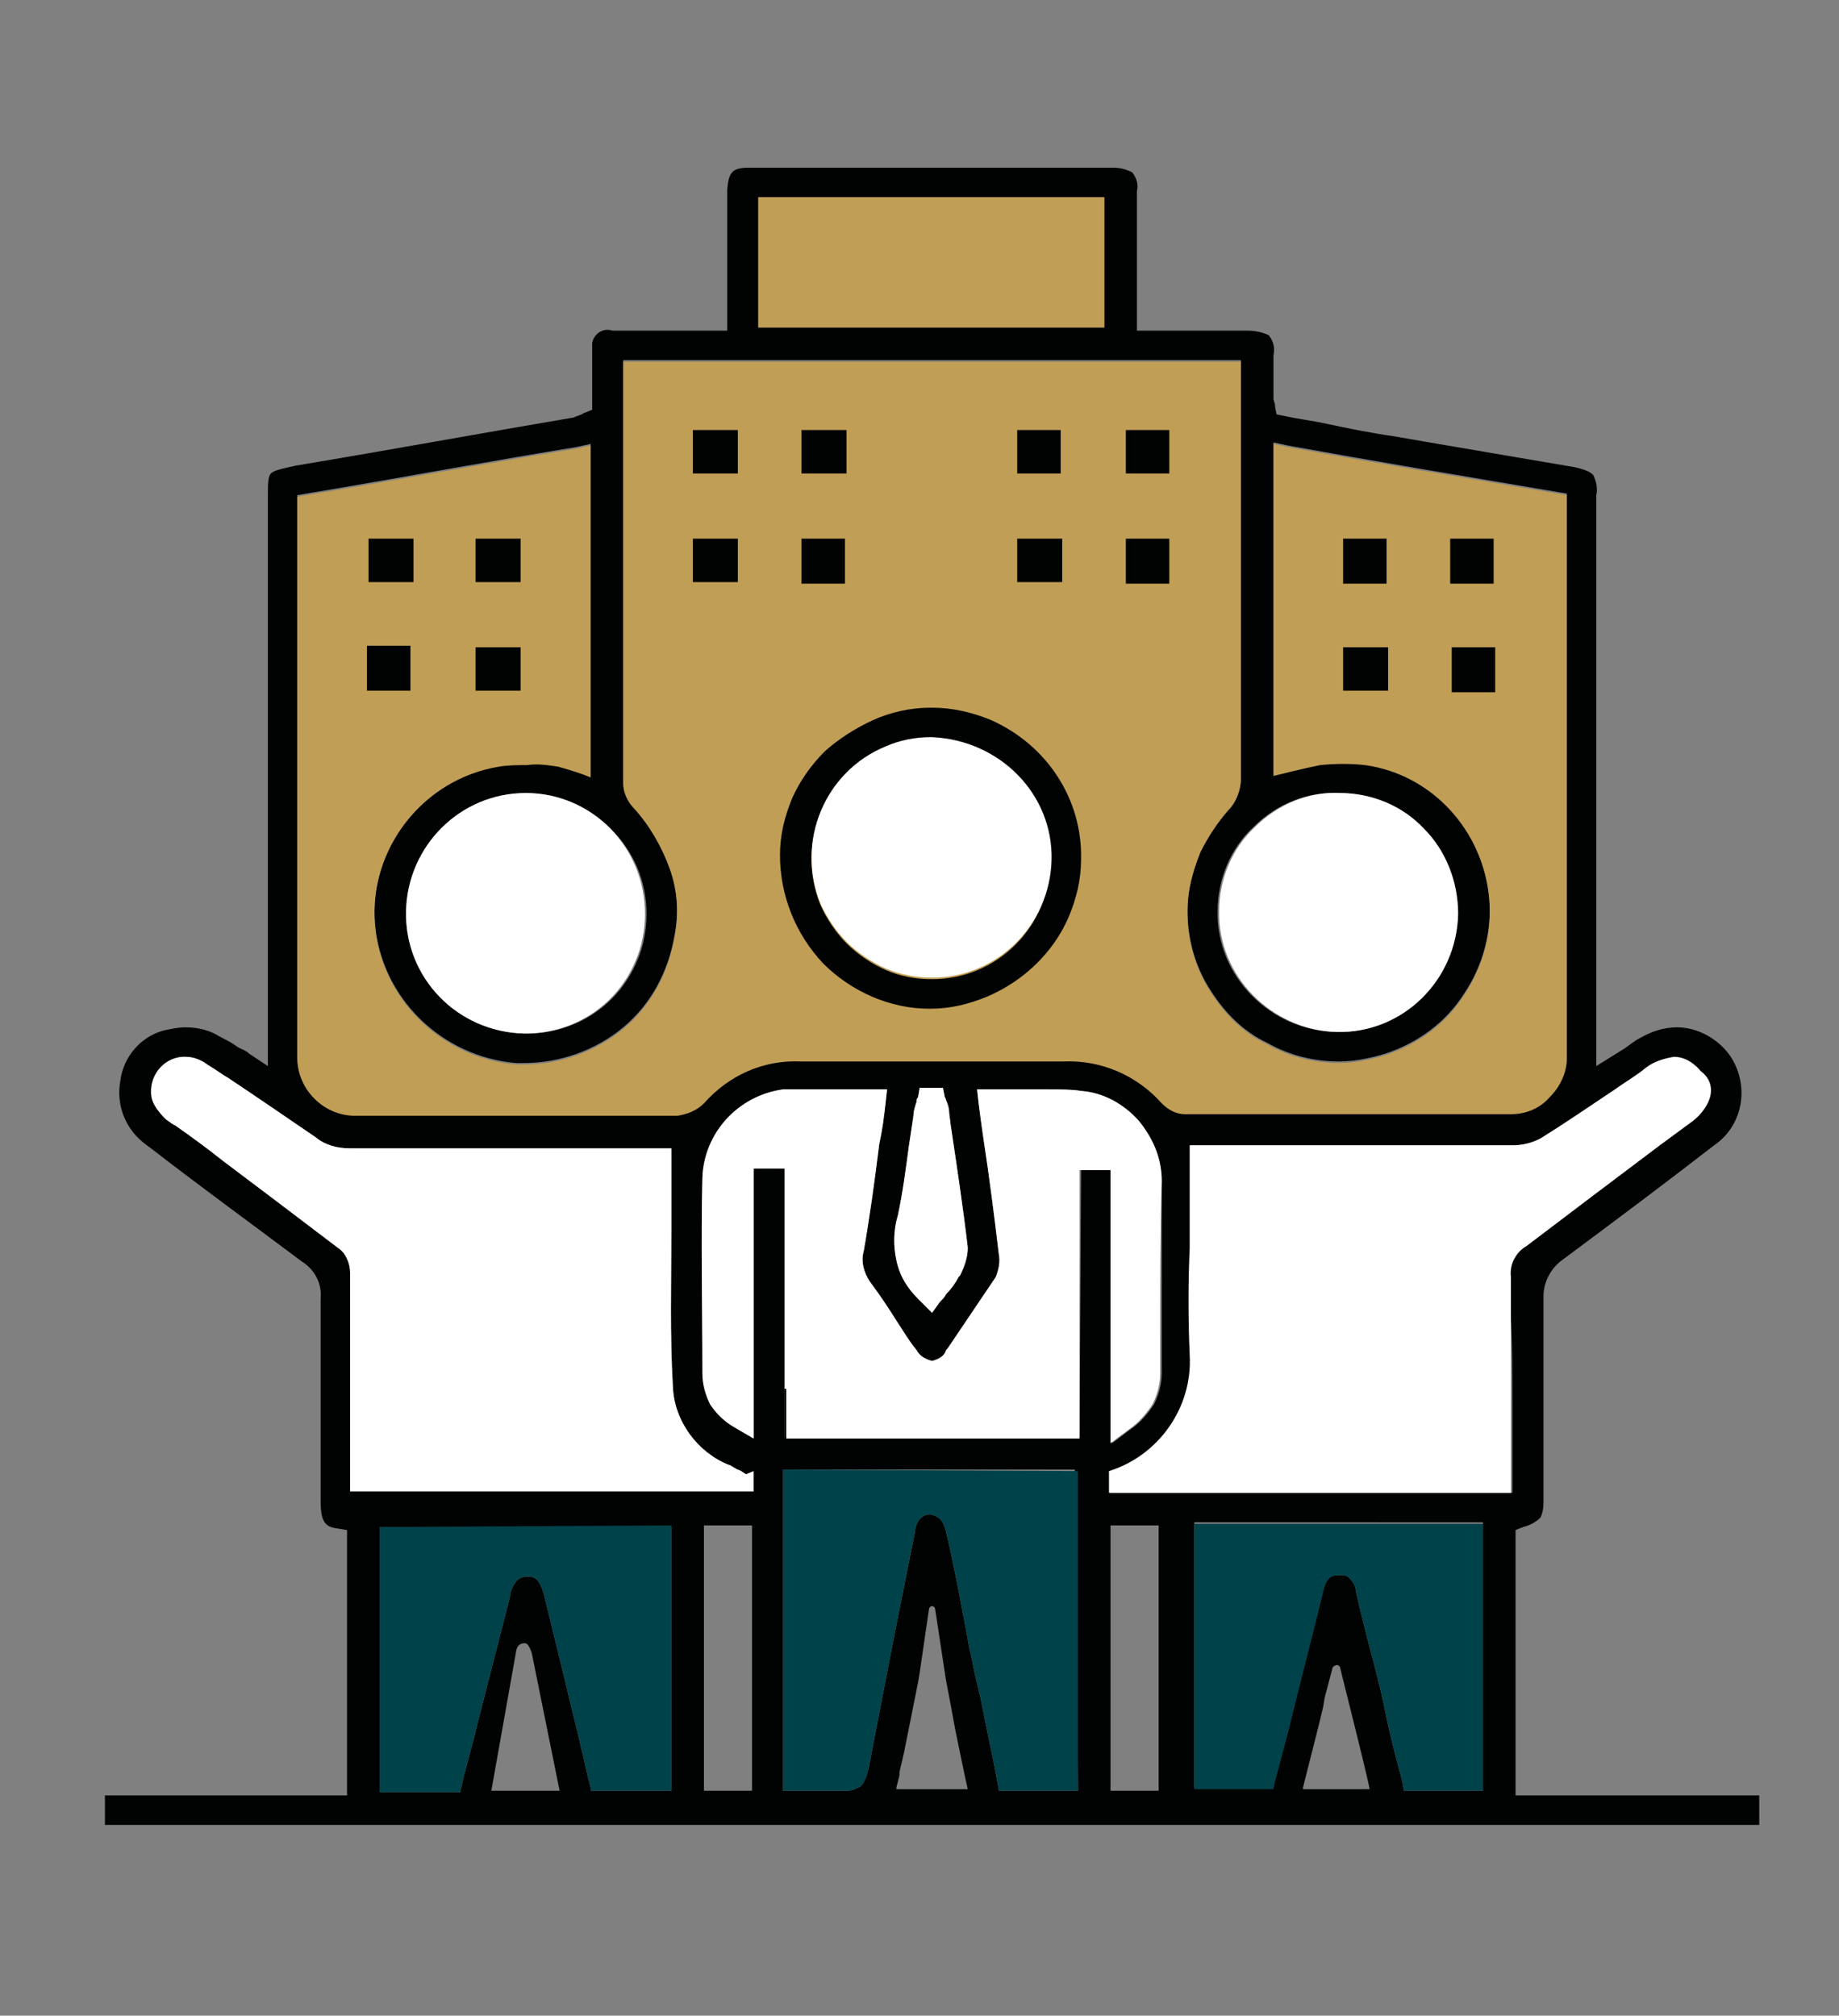 <?xml version="1.0" encoding="utf-8"?>
<!-- Generator: Adobe Illustrator 26.5.0, SVG Export Plug-In . SVG Version: 6.00 Build 0)  -->
<svg version="1.1" id="Calque_1" xmlns="http://www.w3.org/2000/svg" xmlns:xlink="http://www.w3.org/1999/xlink" x="0px" y="0px"
	 viewBox="0 0 118.5 129.9" style="enable-background:new 0 0 118.5 129.9;" xml:space="preserve">
<rect x="0" y="0" width="118.5" height="129.9" fill="#808080" stroke="none"/>
<style type="text/css">
	.st0{fill:#010202;}
	.st1{fill:#FFFFFF;}
	.st2{fill:#C09E55;}
	.st3{fill:#00424A;}
</style>
<g id="Groupe_271" transform="translate(-705.44 -1872.593)">
	<path id="Tracé_304" class="st0" d="M803.1,1988v-16.8l0.5-0.2c0.4-0.1,0.8-0.3,1.1-0.6c0.2-0.4,0.2-0.8,0.2-1.2
		c0-1.1,0-2.2,0-3.2c0-3.2,0-6.5,0-9.7c0-0.1,0-0.1,0-0.2c0-0.9,0.5-1.8,1.2-2.3c3.5-2.6,6.7-5,9.8-7.4c1.9-1.3,2.3-3.9,1-5.8
		c0,0,0,0,0,0c0,0,0,0,0,0c-0.8-1.1-2.1-1.8-3.4-1.8c-0.9,0-1.7,0.3-2.4,0.7c-0.4,0.2-0.7,0.5-1.2,0.8l-1.6,1v-2.9
		c0-11.1,0-22.6,0-33.9c0.1-0.4,0-0.9-0.2-1.3c-0.3-0.3-0.8-0.4-1.2-0.5c-2.9-0.5-5.9-1-8.8-1.5l-2.9-0.5c-1.4-0.2-2.9-0.5-4.3-0.8
		c-0.9-0.2-1.8-0.3-2.7-0.5l-0.5-0.1l-0.1-0.5c0,0,0-0.1,0-0.1c0-0.1-0.1-0.3-0.1-0.4c0-0.5,0-1,0-1.4s0-0.9,0-1.4
		c0.1-0.5,0-0.9-0.3-1.3c-0.4-0.2-0.9-0.3-1.4-0.3h-7.1v-9c0.1-0.4,0-0.8-0.3-1.2c-0.4-0.2-0.8-0.3-1.2-0.3h-19.4
		c-1.6,0-2.9,0-4.1,0c-1.1,0-1.3,0.3-1.4,1.4v9.1h-4.6c-1.1,0-2,0-2.8,0c-0.6-0.2-1.2,0.2-1.3,0.8c0,0.2,0,0.4,0,0.5
		c0,0.7,0,1.5,0,2.2c0,0.4,0,0.8,0,1.1v0.5l-0.5,0.2c-0.1,0-0.1,0.1-0.2,0.1c-0.2,0.1-0.3,0.1-0.5,0.2c-5.9,1-11.9,2.1-17.9,3.1
		c-0.9,0.2-1.4,0.3-1.6,0.5s-0.2,0.7-0.2,1.6v36.6l-1.2-0.8c-0.2-0.2-0.5-0.3-0.7-0.4c-0.4-0.3-0.8-0.5-1.2-0.7
		c-0.6-0.4-1.4-0.6-2.2-0.6c-0.5,0-0.9,0.1-1.4,0.2c-1.5,0.4-2.6,1.7-2.8,3.2c-0.3,1.6,0.3,3.2,1.7,4.2l0.4,0.3
		c3.1,2.4,6.4,4.8,9.6,7.2c0.8,0.5,1.3,1.4,1.2,2.4c0,2.2,0,4.5,0,6.7c0,2.1,0,4.2,0,6.3c0,1.4,0.3,1.7,1.1,1.8l0.6,0.1v17.1h-15.6
		v1.9h106.6v-1.9H803.1z M786.2,1925.9c1.5-1.5,3.5-2.3,5.5-2.2c2,0,4,0.8,5.4,2.3c1.5,1.5,2.3,3.5,2.2,5.5
		c-0.1,4.3-3.6,7.7-7.8,7.6s-7.7-3.6-7.6-7.8C783.9,1929.3,784.7,1927.3,786.2,1925.9L786.2,1925.9z M754.3,1885.3h22.3v8.4h-22.3
		V1885.3z M744.8,1926c1.5,1.5,2.3,3.4,2.3,5.5c0,1-0.2,2.1-0.6,3c-1.2,2.9-4,4.7-7.1,4.7h-0.1c-4.3-0.1-7.7-3.6-7.6-7.9
		c0.1-4.2,3.5-7.6,7.7-7.6h0C741.3,1923.7,743.3,1924.5,744.8,1926L744.8,1926z M724.6,1904.5l1.8-0.3c5.3-0.9,10.7-1.9,16.2-2.8
		l0.9-0.2v21.4c-0.7-0.3-1.4-0.5-2.1-0.7c-0.7-0.1-1.3-0.2-2-0.1c-0.6,0-1.2,0-1.8,0.1c-4.9,0.8-8.4,5.3-8,10.2
		c0.4,4.8,4.3,8.6,9.1,9c0.2,0,0.3,0,0.5,0c2.3,0,4.6-0.8,6.4-2.3c1.8-1.5,2.9-3.6,3.3-5.9c0.3-1.5,0.2-3-0.3-4.4
		c-0.5-1.4-1.3-2.8-2.3-3.9c-0.4-0.4-0.7-1-0.7-1.6c0-5.1,0-10.3,0-15.4v-11.8h39.8l0,0.7c0,0.1,0,0.2,0,0.3c0,0.2,0,0.5,0,0.8v0
		c0,8.2,0,16.7,0,25.1c0,0.7-0.3,1.5-0.8,2c-0.7,0.8-1.3,1.7-1.8,2.7c-0.4,1-0.7,2-0.8,3c-0.2,2.1,0.3,4.3,1.5,6.1
		c0.9,1.4,2.1,2.6,3.6,3.3c1.4,0.8,3,1.2,4.6,1.2c1,0,2-0.2,3-0.5c2.1-0.7,3.9-2,5.1-3.9c1.2-1.8,1.8-4,1.6-6.2
		c-0.4-4.4-3.7-8-8-8.6c-0.9-0.1-1.9-0.1-2.9,0c-1,0.2-3,0.7-3,0.7v-21.4l0.9,0.2c5.5,1,10.9,1.9,17.4,3l0.6,0.1v36.3
		c0,0.9-0.4,1.8-1.1,2.5c-0.6,0.7-1.5,1.1-2.5,1.1c-2.8,0-5.6,0-8.4,0c-4.2,0-8.4,0-12.6,0c-0.6,0-1.1-0.3-1.5-0.7
		c-1.6-1.8-3.9-2.8-6.3-2.7h0c-1.7,0-3.5,0-5.6,0H757c-2.4-0.1-4.6,0.9-6.2,2.7l0,0c-0.5,0.5-1.1,0.7-1.7,0.8c-2,0-4.1,0-6.3,0
		s-4.5,0-6.9,0c-2.3,0-4.8,0-7.6,0c-2,0-3.7-1.7-3.7-3.7L724.6,1904.5z M767.8,1953c0,0.6-0.2,1.2-0.5,1.8l-0.1,0.1
		c-0.2,0.4-0.5,0.8-0.8,1.1c-0.1,0.2-0.2,0.3-0.4,0.5l-0.5,0.7l-0.6-0.6l-0.1-0.1c-0.1-0.1-0.1-0.1-0.2-0.2l0,0
		c-0.7-0.7-1.2-1.5-1.4-2.5c-0.2-0.9-0.2-1.9,0.1-2.9c0.3-1.4,0.5-2.9,0.7-4.4c0.1-0.7,0.2-1.3,0.3-2c0-0.3,0.1-0.6,0.2-0.9
		c0-0.1,0-0.2,0.1-0.3l0.1-0.6h1.5l0.1,0.5c0,0.1,0.1,0.2,0.1,0.3c0.1,0.2,0.2,0.5,0.2,0.8l0.1,0.8
		C767.1,1947.8,767.5,1950.4,767.8,1953L767.8,1953z M737.1,1988l1.6-9c0.1-0.6,0.6-0.5,0.6-0.5c0.2,0,0.4,0.6,0.4,0.6l1.8,8.9
		L737.1,1988z M748.7,1988h-5.2l0-0.2l-0.1-0.4c-0.2-0.7-0.3-1.4-0.5-2.1c-0.3-1.4-0.7-2.8-1-4.2l-0.2-0.8c-0.4-1.6-0.8-3.3-1.2-4.9
		c-0.3-1.1-0.6-1.2-1.1-1.2c-0.3,0-0.5,0.1-0.7,0.3c-0.2,0.3-0.4,0.6-0.4,1c-0.7,2.7-1.4,5.5-2.1,8.2c-0.3,1.3-0.7,2.6-1,3.9
		l-0.1,0.4l0,0.1h-5.2v-17.1h18.8L748.7,1988z M753.9,1988h-3.1v-17.1h3.1V1988z M754,1968.7h-26v-5.3c0-2.9,0-5.9,0-8.8
		c0-0.6-0.3-1.3-0.8-1.6c-2.5-1.9-5-3.8-7.4-5.6c-1-0.8-2.1-1.6-3.1-2.3h0c-0.1,0-0.1-0.1-0.2-0.1c-0.1-0.1-0.3-0.2-0.4-0.3
		c-0.4-0.4-0.8-0.9-0.9-1.4c-0.2-1.3,0.7-2.5,2-2.6c0.1,0,0.1,0,0.2,0c0.5,0,1,0.2,1.4,0.5c0.5,0.3,0.9,0.6,1.4,0.9
		c1.8,1.2,3.7,2.5,5.6,3.8c0.6,0.5,1.4,0.7,2.2,0.7h0c2.7,0,5.6,0,9.4,0h11.3v0.8c0,1.5,0,3,0,4.4c0,3.5-0.1,6.8,0.1,10.2
		c0.1,2.2,1.6,4.2,3.6,5h0c0.1,0,0.2,0.1,0.2,0.1c0.1,0,0.1,0.1,0.2,0.1c0.1,0.1,0.2,0.1,0.4,0.2l0.3,0.2l0.3,0.1L754,1968.7z
		 M763.2,1987.9l0-0.1l0.2-0.8l0-0.2l0.3-1.3c0.3-1.5,0.6-3,0.9-4.5l0.1-0.6l0.6-4.1c0-0.1,0.1-0.2,0.2-0.2s0.2,0.1,0.2,0.2l0.7,4.6
		c0.2,1,0.4,2.1,0.6,3.2c0.2,1,0.4,1.9,0.6,2.9l0.2,0.9L763.2,1987.9z M774.9,1988h-5.1l0-0.1l-0.1-0.5c-0.3-1.7-0.7-3.4-1.1-5.5
		c-0.1-0.3-0.1-0.5-0.2-0.8c-0.2-0.8-0.3-1.5-0.5-2.3l-0.2-1.1c-0.4-2.1-0.8-4.3-1.3-6.4c-0.2-0.8-0.5-1-1-1.1h-0.1
		c-0.6,0-0.9,0.7-0.9,1.1c-0.3,1.5-0.6,3-0.9,4.5c-0.7,3.5-1.4,7.2-2.1,10.8c-0.1,0.4-0.2,0.7-0.4,1c-0.1,0.1-0.2,0.2-0.3,0.2
		c-0.3,0.2-0.6,0.2-0.9,0.2c-0.1,0-0.1,0-0.2,0c-0.3,0-0.6,0-1,0c-0.3,0-0.6,0-0.9,0c-0.3,0-0.6,0-1,0h-0.8v-19.7h0v-1h18.8
		L774.9,1988z M775,1965.2h-19v-17.3h-2v17.4l-1.2-0.7c-0.7-0.4-1.2-0.9-1.6-1.5c-0.3-0.6-0.5-1.3-0.5-2c0-4.4-0.1-8.5,0-12.6
		c0.1-2.9,2.3-5.3,5.2-5.7h0c0.3,0,0.6,0,0.9,0h0.2c1.5,0,3,0,4.7,0h0.9l-0.1,0.9c-0.1,0.9-0.2,1.7-0.4,2.6c-0.3,2.4-0.6,4.6-1,6.9
		v0c-0.2,0.7,0,1.4,0.4,2c0.6,0.8,1.2,1.7,1.7,2.5c0.4,0.6,0.8,1.3,1.3,1.9c0.2,0.4,0.6,0.6,1,0.7c0.4-0.1,0.8-0.3,0.9-0.7l0.1-0.1
		c1-1.5,2.1-3.1,3.1-4.6c0.2-0.5,0.3-1,0.2-1.5c-0.3-2.5-0.6-4.9-1-7.5c-0.1-0.7-0.2-1.4-0.3-2.2l-0.1-0.9h0.9c0.6,0,1.2,0,1.8,0
		s1.2,0,1.8,0c0.9,0,1.6,0,2.2,0.1c1.4,0.1,2.7,0.8,3.7,1.9c0.9,1.1,1.5,2.4,1.5,3.9c0,3.4,0,6.9,0,10.3c0,0.7,0,1.4,0,2.1
		c0,0.7-0.2,1.4-0.5,2c-0.4,0.6-0.9,1.2-1.5,1.6l-1.2,0.9v-17.6h-2L775,1965.2z M780.1,1988H777v-17.1h3.1V1988z M789.4,1987.9
		l0-0.1l0.2-0.8c0.4-1.6,0.8-3.1,1.1-4.4l0.1-0.6l0.5-1.9c0-0.1,0.2-0.2,0.3-0.2c0.1,0,0.2,0.1,0.2,0.2c0.5,2,1.4,5.6,1.7,6.9
		l0.2,0.9H789.4z M801,1988h-5.1l-0.1-0.6c-0.4-1.5-0.8-3-1.1-4.5s-0.7-3-1.1-4.5c-0.1-0.3-0.1-0.5-0.2-0.8
		c-0.2-0.8-0.4-1.6-0.6-2.5c0-0.3-0.2-0.6-0.4-0.8c-0.2-0.2-0.4-0.2-0.7-0.2h0c-0.4,0-0.8,0.1-1,1c-0.7,2.9-1.5,5.9-2.2,8.8
		c-0.3,1.1-0.6,2.3-0.9,3.4l-0.1,0.4l0,0.1h-5.1v-17.1H801L801,1988z M802.9,1963.4c0,1.1,0,2.3,0,3.4l0,2h-25.9v-1.4
		c3.2-1,5.4-4.1,5.2-7.5c-0.1-2.3-0.1-4.6,0-6.9c0-1,0-2,0-3v-3.6h10.3c2.9,0,6.8,0,10.6,0c0.6,0,1.3-0.2,1.8-0.5
		c1.6-1,3.2-2.1,4.7-3.1c0.7-0.5,1.4-0.9,2-1.4c0.5-0.4,1.2-0.6,1.8-0.6c0.7,0,1.3,0.4,1.7,0.9l0,0c0.4,0.5,0.5,1.2,0.3,1.8
		c-0.2,0.6-0.7,1.2-1.3,1.6l-1.9,1.4c-2.8,2.1-5.7,4.3-8.6,6.5c-0.7,0.4-1.1,1.2-1,2C802.9,1957.7,802.9,1960.6,802.9,1963.4
		L802.9,1963.4z"/>
	<path id="Tracé_305" class="st1" d="M767.8,1953c0,0.6-0.2,1.2-0.5,1.8l-0.1,0.1c-0.2,0.4-0.5,0.8-0.8,1.1
		c-0.1,0.2-0.2,0.3-0.4,0.5l-0.5,0.7l-0.6-0.6l-0.1-0.1c-0.1-0.1-0.1-0.1-0.2-0.2l0,0c-0.7-0.7-1.2-1.5-1.4-2.5
		c-0.2-0.9-0.2-1.9,0.1-2.9c0.3-1.4,0.5-2.9,0.7-4.4c0.1-0.7,0.2-1.3,0.3-2c0-0.3,0.1-0.6,0.2-0.9c0-0.1,0-0.2,0.1-0.3l0.1-0.6h1.5
		l0.1,0.5c0,0.1,0.1,0.2,0.1,0.3c0.1,0.2,0.2,0.5,0.2,0.8l0.1,0.8C767.1,1947.8,767.5,1950.4,767.8,1953z"/>
	<path id="Tracé_306" class="st1" d="M747,1931.5c0,1-0.2,2.1-0.6,3c-1.2,2.9-4,4.7-7.1,4.7h-0.1c-4.3-0.1-7.7-3.6-7.6-7.9
		c0.1-4.2,3.5-7.6,7.7-7.6h0C743.6,1923.7,747,1927.2,747,1931.5C747,1931.4,747,1931.5,747,1931.5L747,1931.5z"/>
	<path id="Tracé_307" class="st1" d="M799.4,1931.5c-0.1,4.3-3.6,7.7-7.8,7.6s-7.7-3.6-7.6-7.8c0-2,0.8-4,2.3-5.4
		c1.5-1.5,3.5-2.3,5.5-2.2c2,0,4,0.8,5.4,2.3C798.6,1927.4,799.4,1929.4,799.4,1931.5L799.4,1931.5z"/>
	<path id="Tracé_308" class="st1" d="M815.6,1943.4c-0.2,0.6-0.7,1.2-1.3,1.6l-1.9,1.4c-2.8,2.1-5.7,4.3-8.6,6.5
		c-0.7,0.4-1.1,1.2-1,2c0,2.8,0,5.7,0,8.5c0,1.1,0,2.3,0,3.4l0,2h-25.9v-1.4c3.2-1,5.4-4.1,5.2-7.5c-0.1-2.3-0.1-4.6,0-6.9
		c0-1,0-2,0-3v-3.6h10.3c2.9,0,6.8,0,10.6,0c0.6,0,1.3-0.2,1.8-0.5c1.6-1,3.2-2.1,4.7-3.1c0.7-0.5,1.4-0.9,2-1.4
		c0.5-0.4,1.2-0.6,1.8-0.7c0.7,0,1.3,0.4,1.7,0.9l0,0C815.7,1942.1,815.8,1942.8,815.6,1943.4z"/>
	<path id="Tracé_309" class="st1" d="M780.2,1959c0,0.7,0,1.4,0,2.1c0,0.7-0.2,1.4-0.5,2c-0.4,0.6-0.9,1.2-1.5,1.6l-1.2,0.9v-17.6
		h-2v17.3h-18.9v-3.2H756v-14.2h-2v17.4l-1.2-0.7c-0.7-0.4-1.2-0.9-1.6-1.5c-0.3-0.6-0.5-1.3-0.5-2c0-4.4-0.1-8.5,0-12.6
		c0.1-2.9,2.3-5.3,5.2-5.7h0c0.3,0,0.6,0,0.9,0h0.2c1.5,0,3,0,4.7,0h0.9l-0.1,0.9c-0.1,0.9-0.2,1.7-0.4,2.6c-0.3,2.4-0.6,4.6-1,6.9
		v0c-0.2,0.7,0,1.4,0.4,2c0.6,0.8,1.2,1.7,1.7,2.5c0.4,0.6,0.8,1.3,1.3,1.9c0.2,0.4,0.6,0.6,1,0.7c0.4-0.1,0.8-0.3,0.9-0.7l0.1-0.1
		c1-1.5,2.1-3.1,3.1-4.6c0.2-0.5,0.3-1,0.2-1.5c-0.3-2.5-0.6-4.9-1-7.5c-0.1-0.7-0.2-1.4-0.3-2.2l-0.1-0.9h0.9c0.6,0,1.2,0,1.8,0
		s1.2,0,1.8,0c0.9,0,1.6,0,2.2,0.1c1.4,0.1,2.7,0.8,3.7,1.9c0.9,1.1,1.5,2.4,1.5,3.9C780.2,1952.1,780.2,1955.6,780.2,1959z"/>
	<path id="Tracé_310" class="st1" d="M754,1967.4v1.3h-26v-5.3c0-2.9,0-5.9,0-8.8c0-0.6-0.3-1.3-0.8-1.6c-2.5-1.9-5-3.8-7.4-5.6
		c-1-0.8-2.1-1.6-3.1-2.3h0c-0.1,0-0.1-0.1-0.2-0.1c-0.1-0.1-0.3-0.2-0.4-0.3c-0.4-0.4-0.8-0.9-0.9-1.4c-0.2-1.3,0.7-2.5,2-2.6
		c0.1,0,0.1,0,0.2,0c0.5,0,1,0.2,1.4,0.5c0.5,0.3,0.9,0.6,1.4,0.9c1.8,1.2,3.7,2.5,5.6,3.8c0.6,0.5,1.4,0.7,2.2,0.7h0
		c2.7,0,5.6,0,9.4,0h11.3v0.8c0,1.5,0,3,0,4.4c0,3.5-0.1,6.8,0.1,10.2c0.1,2.2,1.6,4.2,3.6,5h0c0.1,0,0.2,0.1,0.2,0.1
		c0.1,0,0.1,0.1,0.2,0.1c0.1,0.1,0.2,0.1,0.4,0.2l0.3,0.2L754,1967.4z"/>
	<path id="Tracé_311" class="st2" d="M806.4,1904.5v36.3c0,0.9-0.4,1.8-1.1,2.5c-0.6,0.7-1.5,1.1-2.5,1.1c-2.8,0-5.6,0-8.4,0
		c-4.2,0-8.4,0-12.6,0c-0.6,0-1.1-0.3-1.5-0.7c-1.6-1.8-3.9-2.8-6.3-2.7h0c-1.7,0-3.5,0-5.6,0H757c-2.4-0.1-4.6,0.9-6.2,2.7l0,0
		c-0.5,0.5-1.1,0.7-1.7,0.8c-2,0-4.1,0-6.3,0s-4.5,0-6.9,0c-2.3,0-4.8,0-7.6,0c-2,0-3.7-1.7-3.7-3.7v-36.2l1.8-0.3
		c5.3-0.9,10.7-1.9,16.2-2.8l0.9-0.2v21.4c-0.7-0.3-1.4-0.5-2.1-0.7c-0.7-0.1-1.3-0.2-2-0.1c-0.6,0-1.2,0-1.8,0.1
		c-4.9,0.8-8.4,5.3-8,10.2c0.4,4.8,4.3,8.6,9.1,9c0.2,0,0.3,0,0.5,0c2.3,0,4.6-0.8,6.4-2.3c1.8-1.5,2.9-3.6,3.3-5.9
		c0.3-1.5,0.2-3-0.3-4.4c-0.5-1.4-1.3-2.8-2.3-3.9c-0.4-0.4-0.7-1-0.7-1.6c0-5.1,0-10.3,0-15.4v-11.8h39.8l0,0.7c0,0.1,0,0.2,0,0.3
		c0,0.2,0,0.5,0,0.8v0c0,8.2,0,16.7,0,25.1c0,0.7-0.3,1.5-0.8,2c-0.7,0.8-1.3,1.7-1.8,2.7c-0.4,1-0.7,2-0.8,3
		c-0.2,2.1,0.3,4.3,1.5,6.1c0.9,1.4,2.1,2.6,3.6,3.3c1.4,0.8,3,1.2,4.6,1.2c1,0,2-0.2,3-0.5c2.1-0.7,3.9-2,5.1-3.9
		c1.2-1.8,1.8-4,1.6-6.2c-0.4-4.4-3.7-8-8-8.6c-0.9-0.1-1.9-0.1-2.9,0c-1,0.2-3,0.7-3,0.7v-21.4l0.9,0.2c5.5,1,10.9,1.9,17.4,3
		L806.4,1904.5z"/>
	<rect id="Rectangle_278" x="754.3" y="1885.3" class="st2" width="22.3" height="8.4"/>
	<path id="Tracé_312" class="st3" d="M801,1970.9v17.1h-5.1l-0.1-0.6c-0.4-1.5-0.8-3-1.1-4.5s-0.7-3-1.1-4.5
		c-0.1-0.3-0.1-0.5-0.2-0.8c-0.2-0.8-0.4-1.6-0.6-2.5c0-0.3-0.2-0.6-0.4-0.8c-0.2-0.2-0.4-0.2-0.7-0.2h0c-0.4,0-0.8,0.1-1,1.1
		c-0.7,2.9-1.5,5.9-2.2,8.8c-0.3,1.1-0.6,2.3-0.9,3.4l-0.1,0.4l0,0.1h-5.1v-17.1H801z"/>
	<path id="Tracé_313" class="st3" d="M774.9,1967.4v20.6h-5.1l0-0.1l-0.1-0.5c-0.3-1.7-0.7-3.4-1.1-5.5c-0.1-0.3-0.1-0.5-0.2-0.8
		c-0.2-0.8-0.3-1.5-0.5-2.3l-0.2-1.1c-0.4-2.1-0.8-4.3-1.3-6.4c-0.2-0.8-0.5-1-1-1.1h-0.1c-0.6,0-0.9,0.7-0.9,1.1
		c-0.3,1.5-0.6,3-0.9,4.5c-0.7,3.5-1.4,7.2-2.1,10.8c-0.1,0.4-0.2,0.7-0.4,1c-0.1,0.1-0.2,0.2-0.3,0.2c-0.3,0.2-0.6,0.2-0.9,0.2
		c-0.1,0-0.1,0-0.2,0c-0.3,0-0.6,0-1,0c-0.3,0-0.6,0-0.9,0c-0.3,0-0.6,0-1,0h-0.8v-19.7h0v-1L774.9,1967.4z"/>
	<path id="Tracé_314" class="st3" d="M748.7,1970.9v17.1h-5.2l0-0.2l-0.1-0.4c-0.2-0.7-0.3-1.4-0.5-2.1c-0.3-1.4-0.7-2.8-1-4.2
		l-0.2-0.8c-0.4-1.6-0.8-3.3-1.2-4.9c-0.3-1.1-0.6-1.2-1.1-1.2c-0.3,0-0.5,0.1-0.7,0.3c-0.2,0.3-0.4,0.6-0.4,1
		c-0.7,2.7-1.4,5.5-2.1,8.2c-0.3,1.3-0.7,2.6-1,3.9l-0.1,0.4l0,0.1h-5.2v-17.1L748.7,1970.9z"/>
	<g id="Groupe_267" transform="translate(722.386 1889.607)">
		<rect id="Rectangle_279" x="69.6" y="24.7" class="st0" width="2.9" height="2.8"/>
		<rect id="Rectangle_280" x="76.6" y="24.7" class="st0" width="2.8" height="2.9"/>
		<rect id="Rectangle_281" x="13.7" y="24.7" class="st0" width="2.9" height="2.8"/>
		<rect id="Rectangle_282" x="6.7" y="24.6" class="st0" width="2.8" height="2.9"/>
		<rect id="Rectangle_283" x="76.5" y="17.7" class="st0" width="2.8" height="2.9"/>
		<rect id="Rectangle_284" x="69.6" y="17.7" class="st0" width="2.8" height="2.9"/>
		<rect id="Rectangle_285" x="55.6" y="17.7" class="st0" width="2.8" height="2.9"/>
		<rect id="Rectangle_286" x="48.6" y="17.7" class="st0" width="2.9" height="2.8"/>
		<rect id="Rectangle_287" x="34.7" y="17.7" class="st0" width="2.8" height="2.9"/>
		<rect id="Rectangle_288" x="27.7" y="17.7" class="st0" width="2.9" height="2.8"/>
		<rect id="Rectangle_289" x="13.7" y="17.7" class="st0" width="2.9" height="2.8"/>
		<rect id="Rectangle_290" x="6.8" y="17.7" class="st0" width="2.9" height="2.8"/>
		<rect id="Rectangle_291" x="55.6" y="10.7" class="st0" width="2.8" height="2.8"/>
		<rect id="Rectangle_292" x="48.6" y="10.7" class="st0" width="2.8" height="2.8"/>
		<rect id="Rectangle_293" x="34.7" y="10.7" class="st0" width="2.9" height="2.8"/>
		<rect id="Rectangle_294" x="27.7" y="10.7" class="st0" width="2.9" height="2.8"/>
	</g>
	<rect id="Rectangle_295" x="756" y="1962.1" class="st0" width="0.1" height="3.2"/>
	<path id="Tracé_294" class="st0" d="M769.3,1919c-1.2-0.5-2.5-0.8-3.8-0.8h-0.1c-1.3,0-2.6,0.3-3.7,0.8c-1.1,0.5-2.2,1.2-3.1,2
		c-0.9,0.9-1.6,1.9-2.1,3c-0.5,1.2-0.8,2.4-0.8,3.7c0,2.6,1,5.1,2.8,7c1.8,1.8,4.3,2.9,6.8,2.9h0.1v0c1.3,0,2.5-0.3,3.7-0.8
		c2.3-1,4.2-2.8,5.2-5.1c0.5-1.2,0.8-2.4,0.8-3.7C775.2,1924.1,772.9,1920.6,769.3,1919z M765.5,1935.7L765.5,1935.7
		c-1.1,0-2.1-0.2-3-0.6c-0.9-0.4-1.8-1-2.5-1.7c-0.7-0.7-1.3-1.6-1.7-2.5c-1.6-4,0.3-8.5,4.2-10.1c0.9-0.4,1.9-0.6,2.9-0.6h0.1
		c4.3,0.1,7.7,3.6,7.6,7.9C773.1,1932.3,769.7,1935.7,765.5,1935.7L765.5,1935.7z"/>
	<path id="Tracé_315" class="st1" d="M773.2,1928c-0.1,4.2-3.5,7.6-7.7,7.6h0c-1,0-2.1-0.2-3-0.6c-0.9-0.4-1.8-1-2.5-1.7
		c-0.7-0.7-1.3-1.6-1.7-2.5c-1.6-4,0.3-8.5,4.2-10.1c0.9-0.4,1.9-0.6,2.9-0.6h0.1C769.9,1920.3,773.3,1923.8,773.2,1928z"/>
</g>
</svg>
